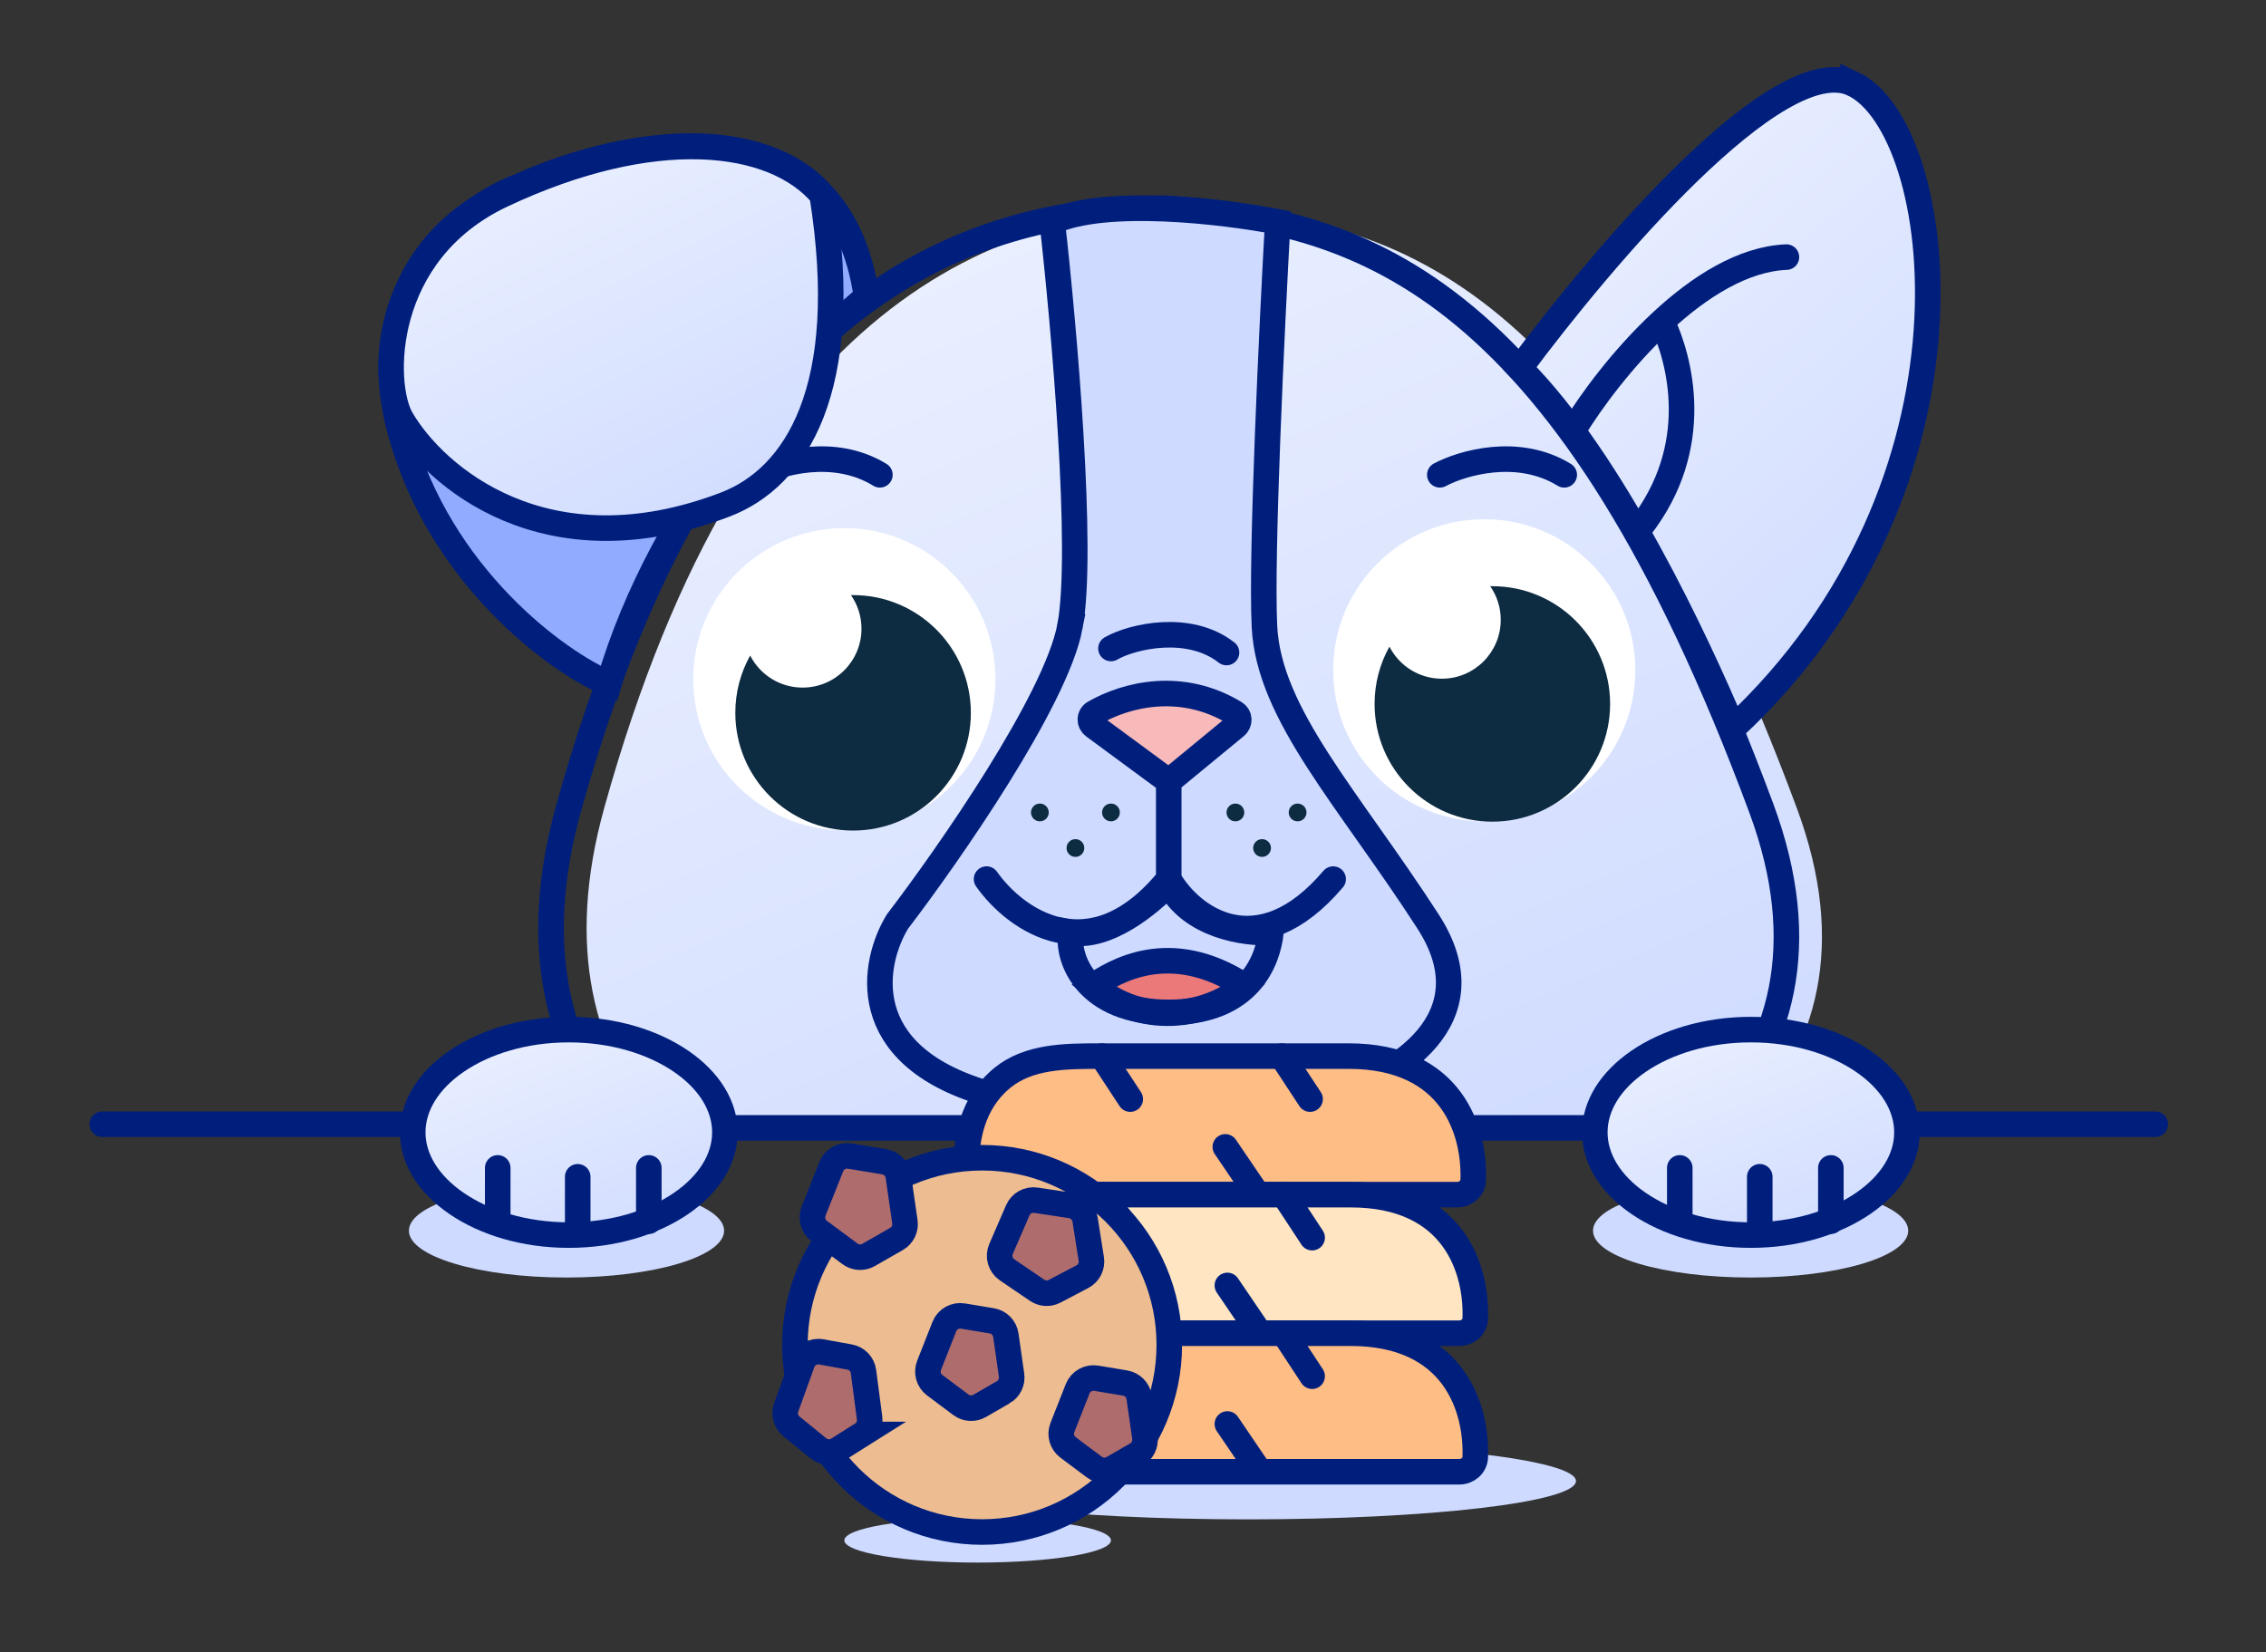 <svg xmlns="http://www.w3.org/2000/svg" width="266" height="194" fill="none"><rect width="100%" height="100%" fill="#333333" stroke="none"/><path stroke="#001F7D" stroke-linecap="round" stroke-width="3" d="M12 132h35.472m39.123 0h98.591m39.645 0H253"/><ellipse cx="66.5" cy="144.5" fill="#CEDAFF" rx="18.5" ry="5.5"/><ellipse cx="205.5" cy="144.5" fill="#CEDAFF" rx="18.5" ry="5.5"/><path fill="url(#a)" d="M210.922 94.873c-22.782-61.405-46.665-69.117-69.998-70.422-23.333 0-53.332 10.434-69.998 70.422-4.558 16.406-1.195 28.606 6.36 37.558H204.546c8.846-9.215 12.318-21.545 6.376-37.558Z"/><path stroke="#001F7D" stroke-width="3" d="M206.749 94.873c-22.782-61.405-46.665-69.117-69.998-70.422-23.333 0-53.332 10.434-69.998 70.422-4.558 16.406-1.195 28.606 6.36 37.558H200.373c8.846-9.215 12.318-21.545 6.376-37.558Z"/><path fill="url(#b)" stroke="#001F7D" stroke-width="3" d="M217.529 9.845c-8.764-4.173-29.56 20.518-39.124 33.385 10.955 10.955 20.866 32.342 25.039 42.253 30.777-28.691 25.039-70.422 14.085-75.639Z"/><path stroke="#001F7D" stroke-linecap="round" stroke-width="3" d="M184.665 50.533c2.048-3.384 5.83-8.528 10.433-12.799m14.606-7.546c-5.09.204-10.221 3.478-14.606 7.546m0 0c2.087 4.44 4.903 14.676-2.608 24.275"/><circle cx="99.115" cy="79.745" r="17.736" fill="#fff"/><circle cx="174.232" cy="78.702" r="17.736" fill="#fff"/><path fill="#0D2B41" fill-rule="evenodd" d="M94.216 80.733c3.817 0 6.912-3.095 6.912-6.912 0-1.468-.457-2.828-1.237-3.947.083-.002.166-.002.25-.002 7.635 0 13.824 6.189 13.824 13.824 0 7.635-6.189 13.824-13.824 13.824-7.635 0-13.824-6.189-13.824-13.824 0-2.442.633-4.736 1.744-6.726 1.145 2.235 3.471 3.764 6.155 3.764ZM169.258 79.689c3.817 0 6.911-3.095 6.911-6.912 0-1.468-.457-2.828-1.237-3.947.083-.001.167-.002.25-.002 7.635 0 13.824 6.189 13.824 13.824 0 7.635-6.189 13.824-13.824 13.824s-13.824-6.189-13.824-13.824c0-2.442.633-4.736 1.744-6.726 1.146 2.235 3.472 3.764 6.156 3.764Z" clip-rule="evenodd"/><path stroke="#001F7D" stroke-linecap="round" stroke-width="3" d="M169.016 55.75c2.608-1.391 9.181-3.338 14.606 0M88.682 55.75c2.608-1.391 9.181-3.338 14.606 0"/><path fill="url(#c)" stroke="#001F7D" stroke-width="3" d="M85.095 132.953c0 3.106-1.839 6.085-5.153 8.352-3.307 2.263-7.959 3.711-13.17 3.711-5.211 0-9.863-1.448-13.17-3.711-3.314-2.267-5.153-5.246-5.153-8.352s1.839-6.085 5.153-8.352c3.307-2.263 7.959-3.711 13.17-3.711 5.211 0 9.863 1.448 13.17 3.711 3.314 2.267 5.153 5.246 5.153 8.352Z"/><path fill="url(#d)" stroke="#001F7D" stroke-width="3" d="M223.853 132.953c0 3.106-1.839 6.085-5.153 8.352-3.307 2.263-7.958 3.711-13.169 3.711-5.212 0-9.863-1.448-13.17-3.711-3.314-2.267-5.153-5.246-5.153-8.352s1.839-6.085 5.153-8.352c3.307-2.263 7.958-3.711 13.17-3.711 5.211 0 9.862 1.448 13.169 3.711 3.314 2.267 5.153 5.246 5.153 8.352Z"/><path stroke="#001F7D" stroke-linecap="round" stroke-width="3" d="M58.427 137.126v6.26M197.185 137.126v6.26M67.816 138.169v6.26M206.574 138.169v6.26M76.162 137.126v6.26M214.92 137.126v6.26"/><path fill="#91ACFF" stroke="#001F7D" stroke-width="3" d="M46.95 50.533c4.59 17.11 18.605 27.299 24.517 29.734 6.26-21.7 22.779-39.297 30.256-45.383-3.338-23.787-28.517-18.605-40.689-13.041-6.607 2.434-18.675 11.581-14.084 28.691Z"/><path fill="#CEDAFF" stroke="#001F7D" stroke-width="3" d="M125.593 73.585c1.661-8.681-.692-35.308-2.077-47.537 6.23-2.894 20.246-1.206 26.475 0-.692 12.401-1.973 39.269-1.558 47.537.52 10.334 9.864 20.151 19.208 34.619 7.475 11.574-4.153 18.257-10.902 20.152-7.267 1.894-25.644 4.547-41.009 0-15.366-4.547-13.324-15.329-10.382-20.152 6.056-7.923 18.584-25.938 20.245-34.619Z"/><path fill="url(#e)" stroke="#001F7D" stroke-width="3" d="M85.135 59.241c-21.092 8.05-34.14-3.354-38.027-10.062-2.366-4.06-2.514-19.538 11.84-26.293 17.736-8.347 31.821-6.782 37.559 0 3.651 22.878-3.131 33.209-11.373 36.355Z"/><path stroke="#001F7D" stroke-linecap="round" stroke-width="3" d="M130.414 76.14c2.495-1.434 9.172-2.966 13.563.475"/><path fill="#EB7979" stroke="#001F7D" stroke-width="3" d="m128.351 115.723-.024.016c7.095 5.842 15.128 2.434 17.736 0-8.839-5.72-15.26-1.592-17.712-.016Z"/><path fill="#F7B9B9" d="m128.393 85.258 8.802 6.485 7.862-6.475c.508-.418.479-1.206-.083-1.548-6.276-3.812-12.763-2.191-16.53-.023-.59.339-.598 1.157-.051 1.56Z"/><path stroke="#001F7D" stroke-linecap="round" stroke-width="3" d="M115.808 103.219c3.303 4.695 12.206 11.268 21.387 0m0 0c2.608 4.521 10.433 10.433 19.301 0m-19.301 0V91.743m0 0-8.802-6.485c-.547-.403-.539-1.221.051-1.56 3.767-2.168 10.254-3.788 16.53.023.562.341.591 1.129.083 1.548l-7.862 6.475Z"/><path stroke="#001F7D" stroke-width="3" d="M137.195 118.868c-9.598 0-11.998-6.259-11.477-9.389 4.174.834 9.39-3.478 11.477-5.738 2.504 5.008 9.041 5.912 11.997 5.738-.347 3.13-2.399 9.389-11.997 9.389Z"/><circle cx="122.068" cy="95.394" r="1.043" fill="#0D2B41"/><circle cx="126.241" cy="99.568" r="1.043" fill="#0D2B41"/><circle cx="130.413" cy="95.394" r="1.043" fill="#0D2B41"/><circle cx="148.15" cy="99.568" r="1.043" fill="#0D2B41"/><circle cx="145.02" cy="95.394" r="1.043" fill="#0D2B41"/><circle cx="152.323" cy="95.394" r="1.043" fill="#0D2B41"/><ellipse cx="146.5" cy="173.894" fill="#CEDAFF" rx="38.5" ry="4.5"/><ellipse cx="114.764" cy="180.859" fill="#CEDAFF" rx="15.649" ry="2.608"/><path fill="#FFBD86" stroke="#001F7D" stroke-width="3" d="M171.058 140.268h-55.629c-1.002 0-1.859-.745-1.93-1.744-.437-6.137 1.511-9.811 4.19-11.989 3.072-2.497 7.336-2.535 11.295-2.535h29.325c12.199 0 14.825 8.843 14.628 14.552-.035.99-.888 1.716-1.879 1.716Z"/><path stroke="#001F7D" stroke-linecap="round" stroke-width="3" d="m129.361 124 3.317 5.049M150.47 124l3.317 5.049m-6.333 10.939-3.618-5.329"/><path fill="#FFE5C2" stroke="#001F7D" stroke-width="3" d="M171.299 156.536H115.67c-1.002 0-1.859-.745-1.93-1.744-.437-6.137 1.511-9.811 4.19-11.989 3.072-2.497 7.336-2.535 11.295-2.535h29.325c12.199 0 14.825 8.843 14.628 14.552-.035.99-.887 1.716-1.879 1.716Z"/><path stroke="#001F7D" stroke-linecap="round" stroke-width="3" d="m129.603 140.268 3.317 5.049m17.791-5.049 3.317 5.049m-6.332 10.939-3.619-5.329"/><path fill="#FFBD86" stroke="#001F7D" stroke-width="3" d="M171.299 172.805H115.67c-1.002 0-1.859-.745-1.93-1.744-.437-6.138 1.511-9.811 4.19-11.989 3.072-2.498 7.336-2.535 11.295-2.535h29.325c12.199 0 14.825 8.843 14.628 14.551-.035.991-.887 1.717-1.879 1.717Z"/><path stroke="#001F7D" stroke-linecap="round" stroke-width="3" d="m129.603 156.537 3.317 5.048m17.791-5.048 3.317 5.048m-6.332 10.94-3.619-5.33"/><circle cx="115.286" cy="157.907" r="21.974" fill="#EDBC90" stroke="#001F7D" stroke-width="3"/><path fill="#AE6C6C" stroke="#001F7D" stroke-width="3" d="m105.238 145.469-3.276 1.877c-.69.395-1.548.344-2.186-.13l-3.6-2.671c-.728-.54-1.001-1.502-.667-2.345l2.075-5.226c.347-.874 1.256-1.388 2.184-1.235l4.028.664c.86.142 1.529.825 1.654 1.687l.773 5.358c.118.812-.273 1.613-.985 2.021ZM127.058 149.9l-3.26 1.711c-.654.344-1.444.299-2.054-.117l-3.525-2.398c-.794-.54-1.092-1.567-.711-2.448l1.968-4.542c.36-.833 1.236-1.319 2.134-1.183l4.091.618c.862.131 1.541.805 1.677 1.667l.726 4.61c.133.846-.287 1.683-1.046 2.082ZM117.766 163.472l-2.77 1.6c-.693.4-1.557.349-2.198-.131l-3.072-2.299c-.722-.539-.993-1.495-.663-2.334l1.791-4.547c.345-.878 1.258-1.395 2.189-1.24l3.38.562c.859.143 1.528.826 1.651 1.689l.671 4.685c.116.809-.272 1.607-.979 2.015ZM101.161 168.428l-2.783 1.753c-.727.459-1.665.401-2.331-.142l-3.139-2.562c-.657-.537-.905-1.43-.617-2.229l1.887-5.229c.331-.918 1.278-1.463 2.238-1.288l3.32.602c.856.155 1.513.845 1.626 1.707l.714 5.436c.101.774-.257 1.536-.917 1.952ZM133.415 170.775l-2.769 1.6c-.693.4-1.558.349-2.199-.131l-3.072-2.298c-.721-.54-.993-1.496-.663-2.334l1.791-4.548c.346-.878 1.258-1.395 2.189-1.24l3.38.562c.86.143 1.528.826 1.652 1.689l.671 4.685c.115.809-.272 1.607-.98 2.015Z"/><defs><linearGradient id="a" x1="213.877" x2="152.967" y1="132.431" y2="-8.813" gradientUnits="userSpaceOnUse"><stop stop-color="#CEDAFF"/><stop offset="1" stop-color="#EDF2FF"/></linearGradient><linearGradient id="b" x1="226.296" x2="167.466" y1="85.483" y2="21.563" gradientUnits="userSpaceOnUse"><stop stop-color="#CEDAFF"/><stop offset="1" stop-color="#EDF2FF"/></linearGradient><linearGradient id="c" x1="86.595" x2="72.183" y1="146.516" y2="110.146" gradientUnits="userSpaceOnUse"><stop stop-color="#CEDAFF"/><stop offset="1" stop-color="#EDF2FF"/></linearGradient><linearGradient id="d" x1="225.353" x2="210.941" y1="146.516" y2="110.146" gradientUnits="userSpaceOnUse"><stop stop-color="#CEDAFF"/><stop offset="1" stop-color="#EDF2FF"/></linearGradient><linearGradient id="e" x1="97.52" x2="69.619" y1="62.009" y2="6.523" gradientUnits="userSpaceOnUse"><stop stop-color="#CEDAFF"/><stop offset="1" stop-color="#EDF2FF"/></linearGradient></defs></svg>